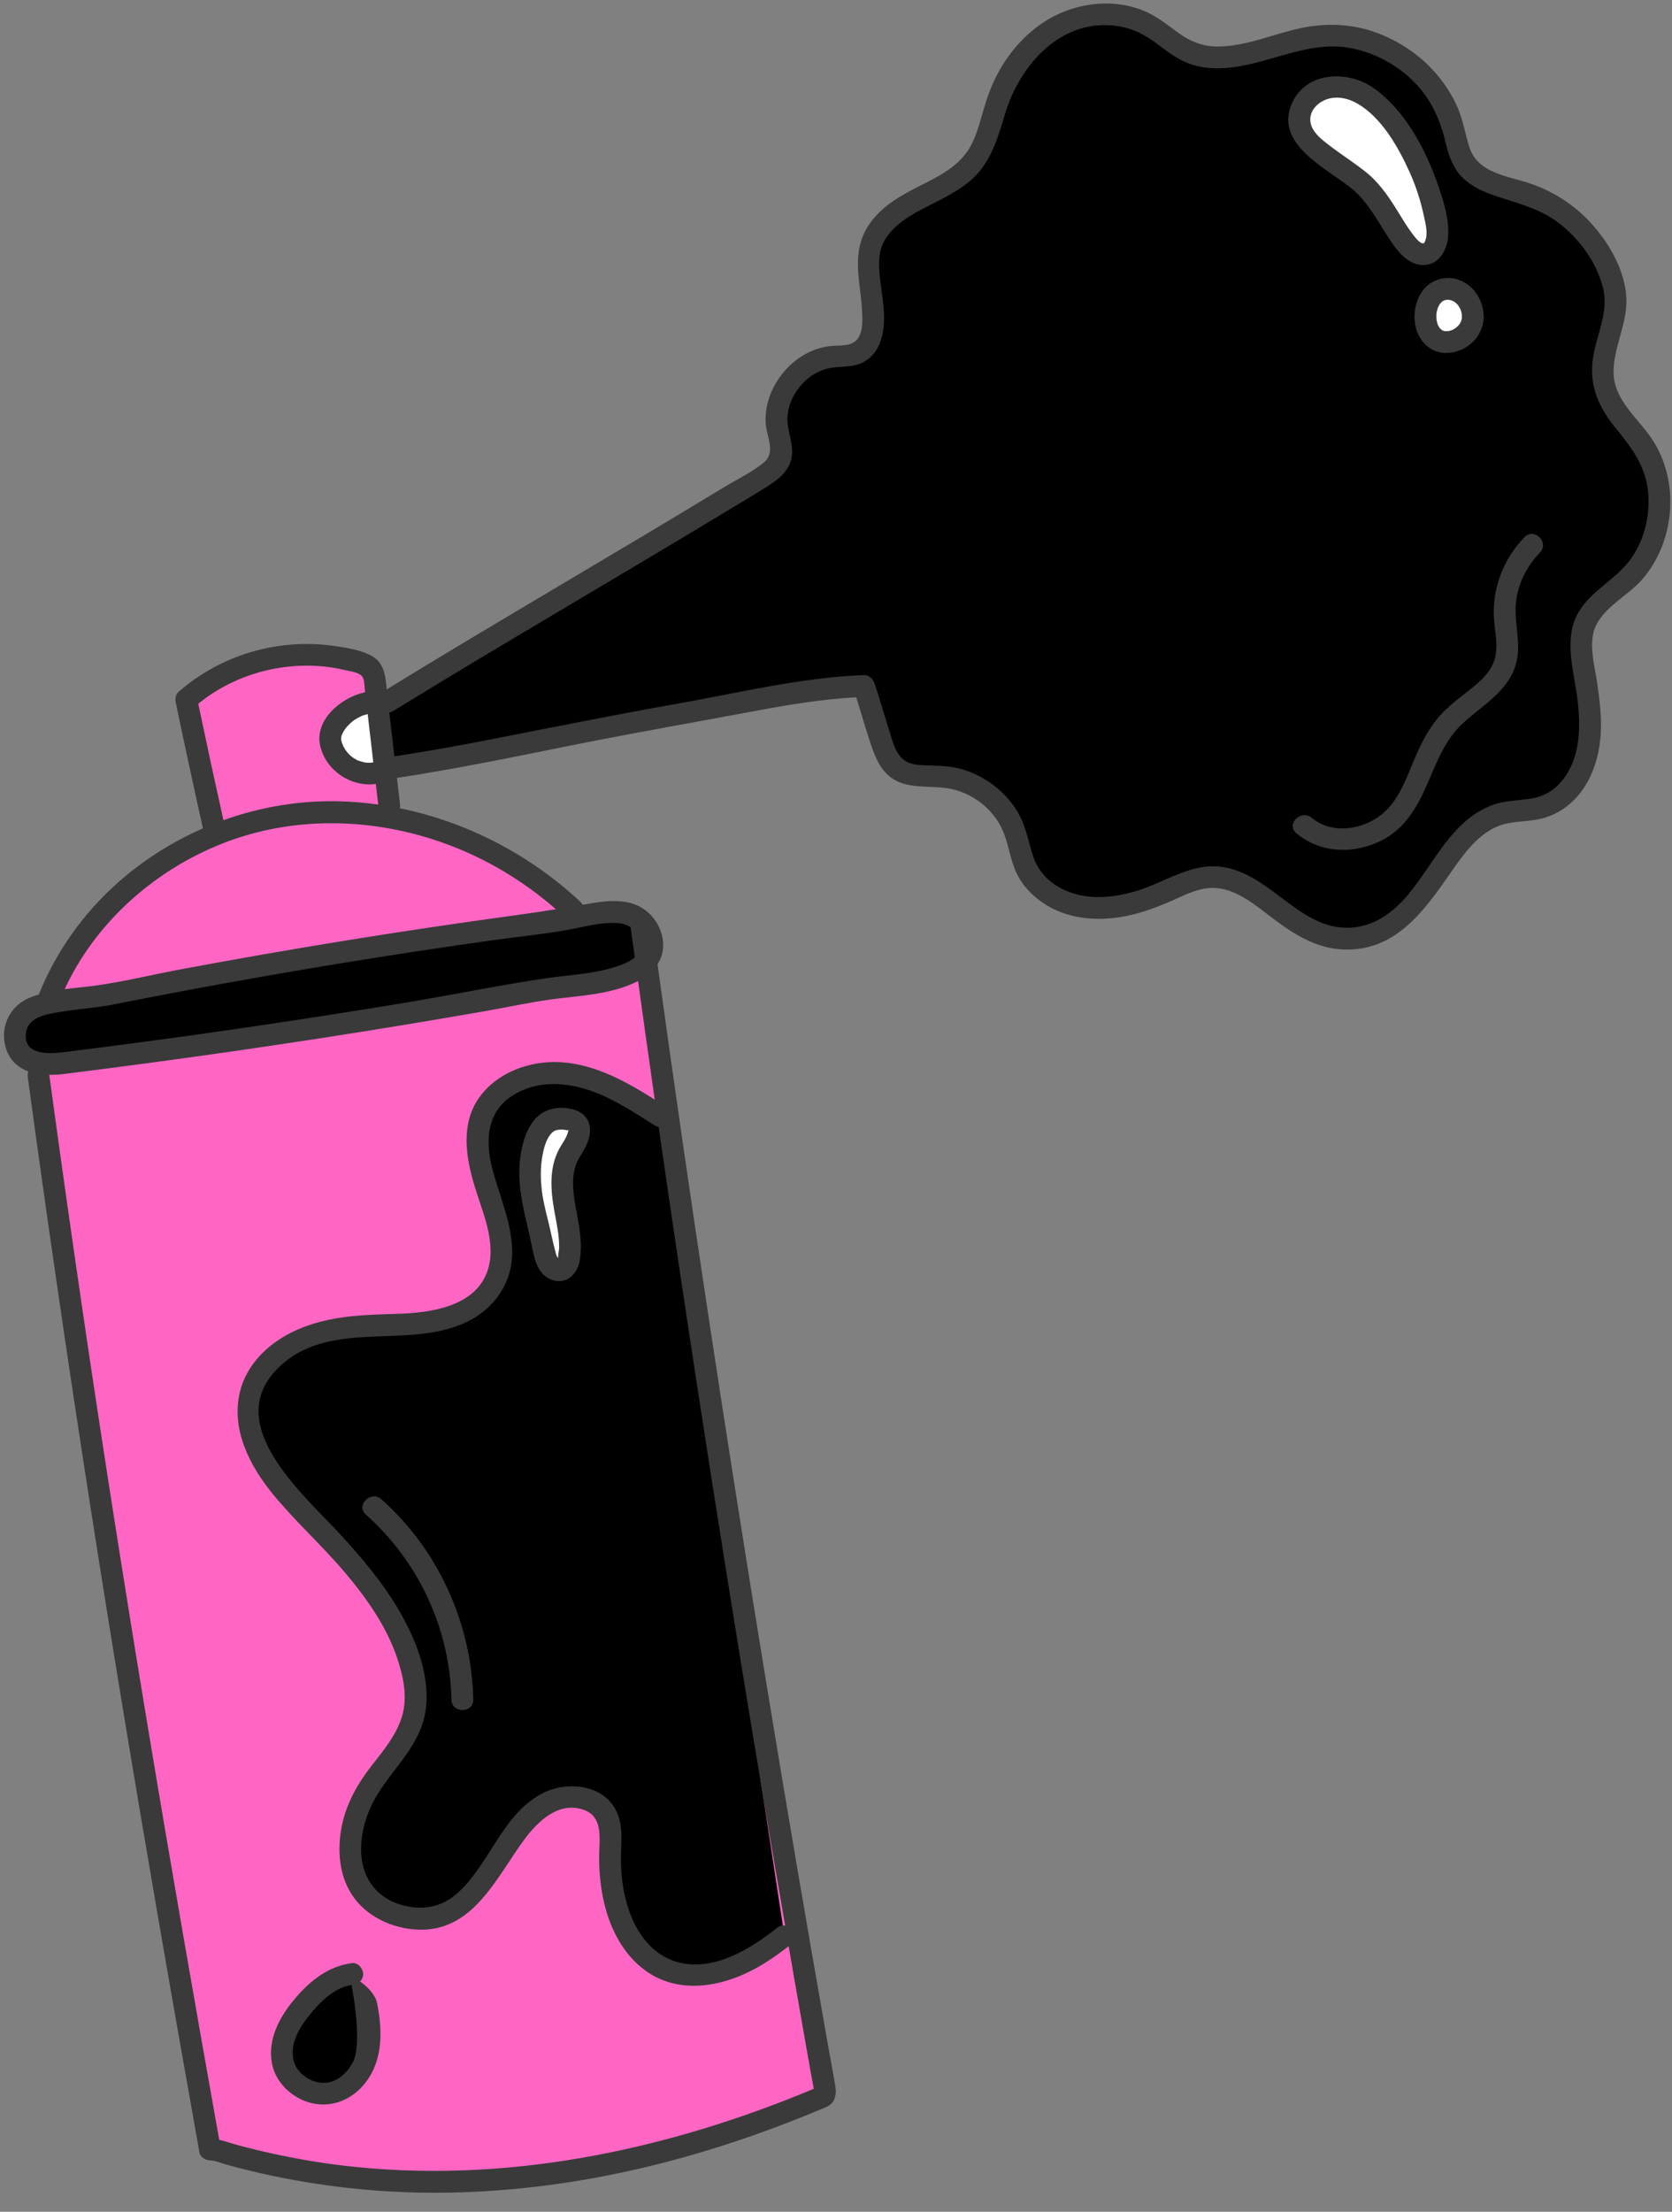 <?xml version="1.0" encoding="UTF-8" standalone="no"?><svg xmlns="http://www.w3.org/2000/svg" xmlns:xlink="http://www.w3.org/1999/xlink" fill="#000000" height="501.4" preserveAspectRatio="xMidYMid meet" version="1" viewBox="-0.9 -0.8 379.2 501.4" width="379.2" zoomAndPan="magnify"><rect x="-0.9" y="-0.8" width="379.2" height="501.4" fill="#808080" stroke="none"/><g><g id="change1_1"><path d="M186.243,473.304l-0.319,1.133c-44.258,18.789-91.512,26.128-138.397,12.066 l-0.818-0.018C31.532,401.615,19.405,328.29,7.799,242.858l136.667-34.392 C156.072,293.898,171.066,388.435,186.243,473.304z M76.34,183.338l11.012-1.701 c-1.089-9.355-2.178-18.71-3.267-28.065c-0.109-0.937-0.24-1.928-0.829-2.665 c-0.577-0.721-1.491-1.07-2.369-1.357c-13.399-4.372-29.01-1.119-39.547,8.242 c2.082,10,4.241,19.985,6.477,29.952l3.196-0.494c-18.102,6.404-33.626,20.247-40.74,38.065 l118.67-19.953C114.782,192.052,95.681,183.897,76.34,183.338z" fill="#ff66c4"/></g></g><g><g id="change2_1"><path d="M368.604,130.083c-3.749,3.697-8.965,6.499-10.42,11.559 c-0.647,2.25-0.428,4.65-0.124,6.971c0.826,6.317,2.237,12.678,1.409,18.995 s-4.533,12.778-10.637,14.603c-2.823,0.844-5.863,0.624-8.73,1.305 c-12.334,2.929-15.608,19.851-26.618,26.133c-4.473,2.552-10.064,3.056-14.921,1.345 c-9.093-3.204-15.668-13.564-25.289-12.943c-3.218,0.208-6.193,1.689-9.143,2.993 c-5.526,2.442-11.472,4.372-17.5,3.976s-12.164-3.524-14.779-8.97 c-1.31-2.728-1.666-5.812-2.718-8.65c-2.482-6.694-9.124-11.635-16.25-12.086 c-5.54-0.351-10.381,0.516-12.848-5.374c-2.063-4.923-3.239-10.245-5.007-15.228 c-14.615,0.505-29.954,4.471-44.408,6.871c-21.858,3.629-41.171,8.516-63.102,11.733l-0.46-15.087 c26.286-16.163,55.271-32.812,84.598-50.761c1.815-1.111,3.768-2.387,4.409-4.416 c0.649-2.055-0.243-4.234-0.649-6.351c-1.472-7.669,4.719-15.913,12.494-16.637 c1.919-0.179,3.957,0.017,5.673-0.861c7.247-3.706,0.755-17.986,2.982-24.341 c3.697-10.552,16.059-10.82,22.666-18.189c3.687-4.113,4.48-9.963,6.344-15.162 c2.472-6.892,7.239-13.11,13.741-16.477c6.502-3.367,14.768-3.564,21.006,0.27 c2.664,1.637,4.908,3.931,7.709,5.322c9.244,4.589,19.876-2.049,30.129-3.224 c13.399-1.535,27.2,7.928,30.598,20.979c0.698,2.68,1.035,5.544,2.561,7.855 c2.981,4.514,9.128,5.25,14.253,6.982c9.101,3.077,16.518,10.746,19.288,19.945 c2.685,8.913-4.156,15.611-1.778,24.188c1.363,4.917,5.656,8.366,8.514,12.593 C377.731,109.016,376.403,122.392,368.604,130.083z M122.722,223.498 c5.92-1.079,25.964-1.228,24.19-11.253c-0.41-2.317-1.975-4.4-4.086-5.439 c-4.401-2.166-12.77,0.49-17.41,1.094c-7.032,0.916-14.057,1.881-21.076,2.894 c-14.037,2.026-28.046,4.245-42.022,6.656c-13.031,2.248-26.033,4.664-39.002,7.245 c-4.909,0.977-14.076,1.052-18.211,3.83c-3.225,2.167-3.551,7.786-0.546,10.316 c2.389,2.011,5.888,1.744,8.987,1.36c24.36-3.022,48.663-6.506,72.891-10.448 C98.552,227.784,110.647,225.698,122.722,223.498z M127.817,242.622 c-7.633-1.036-16.421,2.154-19.372,9.27c-4.928,11.883,8.473,25.886,3.011,37.533 c-2.393,5.103-7.919,8.088-13.44,9.225c-5.521,1.137-11.225,0.771-16.852,1.088 c-10.422,0.587-22.277,5.05-25.115,15.096c-2.423,8.576,2.852,17.421,8.957,23.914 c10.705,11.385,24.552,24.29,27.79,40.227c0.493,2.427,0.76,4.927,0.431,7.381 c-0.816,6.082-5.089,11.029-8.89,15.847c-8.268,10.481-9.413,29.176,7.985,31.795 c16.179,2.436,19.505-19.666,30.723-25.951c4.534-2.54,11.341-1.847,13.633,2.818 c1.171,2.384,0.927,5.182,0.811,7.835c-0.47,10.772,3.052,23.409,13.141,27.212 c8.996,3.391,18.879-1.845,26.368-7.873l-28.321-185.93 C142.2,247.934,135.451,243.658,127.817,242.622z M78.988,446.704 c-4.192,0.416-7.689,3.348-10.51,6.477c-3.379,3.748-6.367,8.657-5.227,13.574 c1.163,5.015,7.108,8.319,11.981,6.659c3.591-1.223,6.137-4.624,7.129-8.285 c0.992-3.661,0.629-7.559-0.143-11.273L78.988,446.704z" fill="#000000"/></g></g><g><g id="change3_1"><path d="M128.414,260.284c-2.278,3.519-2.029,8.075-1.313,12.205 s1.82,8.346,0.981,12.453c-0.128,0.625-0.318,1.272-0.773,1.718 c-1.017,0.998-2.869,0.429-3.67-0.748c-1.127-1.656-1.428-4.881-1.976-6.855 c-0.769-2.766-1.395-5.577-1.914-8.4c-0.807-4.39-0.66-10.617,1.509-14.606 c1.321-2.429,2.775-3.333,5.521-3.235C132.228,253.012,130.614,256.885,128.414,260.284z M324.933,50.248c-1.369-8.563-4.923-16.767-10.234-23.622c-2.552-3.295-5.722-6.412-9.764-7.428 c-8.365-2.104-15.169,6.354-8.356,12.786c3.406,3.216,7.613,5.458,11.182,8.491 c4.762,4.047,6.526,9.357,10.298,13.96C321.975,59.214,325.898,56.285,324.933,50.248z M329.471,65.119c-0.809-0.346-1.703-0.515-2.577-0.414c-4.629,0.535-5.793,7.499-3.03,10.611 c2.58,2.905,7.433,1.051,8.817-2.197C333.933,70.183,332.404,66.375,329.471,65.119z M74.921,163.699 c-0.498,0.818-0.883,1.716-0.935,2.653c-0.043,0.76,0.134,1.52,0.399,2.241 c0.737,2.007,2.201,3.806,4.173,4.893c1.973,1.087,4.453,1.418,6.635,0.752l-2.747-15.705 C79.303,159.184,76.498,161.11,74.921,163.699z" fill="#ffffff"/></g></g><g id="change4_1"><path d="M373.731,98.694c-3.291-4.892-8.738-8.884-8.684-15.299 c0.048-5.727,3.22-10.946,2.894-16.758c-0.334-5.946-3.553-11.7-7.365-16.134 c-3.874-4.506-8.988-7.898-14.623-9.763c-5.146-1.704-11.783-2.301-13.65-8.288 c-0.932-2.989-1.381-6.013-2.639-8.908c-1.135-2.611-2.665-4.982-4.47-7.179 c-3.612-4.394-8.478-7.713-13.786-9.705c-5.578-2.094-11.461-2.302-17.258-1.09 c-6.278,1.313-12.455,4.192-18.952,4.175c-3.302-0.009-6.093-1.107-8.75-3.022 c-2.654-1.912-5.051-3.92-8.124-5.15c-5.996-2.399-12.887-1.946-18.747,0.614 c-5.505,2.405-10.008,6.765-13.142,11.841c-1.617,2.619-2.837,5.472-3.773,8.399 c-0.978,3.061-1.659,6.276-3.061,9.183c-2.358,4.888-6.929,7.23-11.565,9.562 c-4.384,2.205-8.757,4.572-11.658,8.67c-2.877,4.063-2.986,8.4-2.454,13.163 c0.26,2.326,0.598,4.649,0.701,6.99c0.081,1.842,0.175,4.055-0.805,5.702 c-1.325,2.227-4.26,1.688-6.474,1.957c-2.806,0.34-5.414,1.45-7.656,3.163 c-4.372,3.341-7.333,8.886-6.926,14.472c0.217,2.979,2.333,6.48-0.429,8.754 c-2.661,2.191-6.014,3.785-8.955,5.569c-6.732,4.083-13.485,8.131-20.248,12.162 c-13.086,7.8-26.211,15.535-39.276,23.372c-5.699,3.419-11.384,6.861-17.048,10.337 c-0.249-2.8-0.514-5.857-3.132-7.42c-2.494-1.489-5.839-2.001-8.663-2.412 c-12.706-1.848-25.743,1.941-35.418,10.39c-0.682,0.595-0.809,1.573-0.636,2.405 c1.986,9.53,4.045,19.045,6.168,28.545c-7.075,3.098-13.683,7.295-19.505,12.493 c-7.764,6.931-13.82,15.524-17.727,25.163c-0.825,0.253-1.641,0.535-2.433,0.889 c-4.245,1.901-6.391,6.625-5.073,11.12c0.853,2.909,2.768,4.558,5.119,5.414 c-0.132,0.449-0.157,0.947-0.09,1.441c4.346,31.971,8.993,63.9,13.958,95.78 c4.843,31.093,9.985,62.138,15.332,93.148c3.146,18.243,6.361,36.475,9.62,54.698 c0.192,1.073,1.37,1.792,2.384,1.815c1.208,0.027,2.43,0.598,3.601,0.923 c1.777,0.493,3.562,0.958,5.354,1.395c3.294,0.802,6.611,1.507,9.946,2.114 c6.661,1.212,13.397,2.052,20.153,2.509c13.535,0.915,27.119,0.228,40.537-1.714 c13.427-1.943,26.644-5.213,39.513-9.493c6.531-2.172,12.974-4.606,19.325-7.261 c1.373-0.574,2.622-0.911,3.188-2.394c0.351-0.922,0.395-1.789,0.237-2.756 c-0.526-3.209-1.143-6.407-1.71-9.609c-4.778-26.981-9.376-53.993-13.816-81.032 c-4.529-27.582-8.891-55.191-13.08-82.826c-4.089-26.979-8.014-53.984-11.738-81.016 c0.434-0.671,0.782-1.401,1-2.202c1.047-3.859-0.911-8.122-4.137-10.32 c-3.861-2.63-9.028-1.81-13.337-1.049c-0.176,0.031-0.352,0.057-0.528,0.088 c-0.124-0.242-0.287-0.479-0.525-0.7c-11.394-10.619-25.676-18.076-40.909-21.174 c0.052-0.242,0.078-0.503,0.043-0.802c-0.236-2.028-0.472-4.057-0.708-6.085 c13.571-2.043,27.002-4.854,40.455-7.546c13.809-2.763,27.691-5.17,41.533-7.759 c7.338-1.373,14.713-2.556,22.17-2.971c0.927,2.874,1.739,5.783,2.673,8.656 c0.956,2.938,1.898,6.257,4.091,8.543c3.756,3.914,9.156,2.682,13.956,3.428 c5.508,0.856,10.539,4.723,12.653,9.9c1.263,3.094,1.599,6.464,3.068,9.494 c1.278,2.635,3.349,4.788,5.729,6.455c5.3,3.711,11.974,4.348,18.202,3.275 c3.579-0.617,7.008-1.839,10.342-3.25c3.145-1.331,6.353-3.179,9.848-3.278 c5.412-0.153,10.015,3.951,14.076,7.006c4.765,3.584,9.765,6.721,15.907,6.949 c12.235,0.455,18.709-9.452,24.907-18.305c2.563-3.661,5.466-7.55,9.648-9.453 c2.823-1.285,5.957-1.163,8.963-1.636c2.979-0.47,5.636-1.733,7.905-3.717 c4.466-3.904,6.524-9.936,6.886-15.709c0.238-3.8-0.235-7.592-0.767-11.348 c-0.506-3.569-1.666-7.626-0.977-11.23c1.075-5.62,7.713-8.495,11.167-12.507 c3.759-4.367,5.868-9.876,6.299-15.6C378.273,109.316,376.898,103.402,373.731,98.694z M80.218,171.587c-0.011-0.01-0.05-0.037-0.182-0.113c-0.22-0.126-0.445-0.24-0.66-0.375 c-1.341-0.841-2.418-2.31-2.824-3.849c-0.196-0.743-0.056-1.326,0.371-2.078 c0.12-0.211,0.249-0.417,0.385-0.618c0.03-0.045,0.182-0.243,0.244-0.329 c0.28-0.337,0.577-0.661,0.895-0.962c0.682-0.644,1.037-0.898,2.033-1.43 c0.215-0.115,0.434-0.221,0.654-0.324c0.085-0.04,0.128-0.062,0.156-0.077 c0.024-0.005,0.066-0.016,0.158-0.045c0.347-0.11,0.691-0.214,1.038-0.31 c0.425,3.652,0.85,7.303,1.275,10.955c-0.632,0.113-1.25,0.133-1.898,0.021 c-0.23-0.04-1.031-0.255-1.46-0.409C80.266,171.595,80.228,171.586,80.218,171.587z M183.07,469.538 c0.188,1.057,0.429,2.122,0.586,3.188c-33.72,14.106-70.5,21.775-107.063,17.366 c-5.173-0.624-10.316-1.51-15.407-2.616c-2.692-0.585-5.371-1.234-8.032-1.947 c-1.429-0.383-2.871-0.914-4.334-1.237c-5.583-31.251-11.038-62.526-16.234-93.844 c-5.15-31.043-10.042-62.128-14.625-93.259c-2.664-18.096-5.222-36.208-7.688-54.333 c1.097,0.015,2.202-0.053,3.273-0.181c25.662-3.189,51.262-6.869,76.778-11.065 c6.19-1.018,12.375-2.066,18.555-3.143c5.103-0.89,10.881-2.149,15.67-2.763 c6.301-0.807,12.945-1.077,18.775-3.859c0.163-0.078,0.322-0.168,0.484-0.252 c1.239,8.966,2.5,17.928,3.782,26.888c-6.555-4.144-13.587-8.065-21.464-8.492 c-6.944-0.376-14.449,2.359-18.488,8.226c-4.041,5.87-2.894,13.196-0.99,19.599 c1.795,6.037,5.166,13.083,3.026,19.442c-2.773,8.238-13.075,9.563-20.446,9.784 c-7.857,0.235-15.395,0.393-22.714,3.603c-6.086,2.67-11.443,7.528-13.02,14.192 c-2.001,8.458,2.247,16.673,7.471,23.051c5.073,6.194,11.099,11.583,16.28,17.698 c5.044,5.953,9.731,12.571,12.127,20.074c1.299,4.067,2.161,8.49,0.893,12.67 c-1.197,3.948-3.874,7.326-6.398,10.512c-3.658,4.619-6.536,9.534-7.455,15.45 c-0.813,5.235-0.204,10.842,3.03,15.201c3.513,4.736,9.635,7.23,15.459,7.16 c11.92-0.144,17.091-12.394,23.215-20.575c3.086-4.123,7.791-8.594,13.421-6.57 c4.003,1.439,3.615,5.653,3.479,9.19c-0.134,3.502,0.123,7.013,0.792,10.455 c1.265,6.509,4.308,12.955,9.826,16.884c6.796,4.84,15.356,3.86,22.559,0.545 c3.523-1.621,6.726-3.81,9.774-6.188c0.435,2.511,0.858,5.024,1.296,7.534 c0.847,4.858,1.7,9.714,2.558,14.57C182.236,464.845,182.652,467.192,183.07,469.538z M174.308,419.129c0.94,5.535,1.902,11.066,2.856,16.599c-0.632-0.075-1.305,0.076-1.914,0.561 c-5.93,4.722-14.101,9.749-22.022,7.835c-6.425-1.552-10.202-7.232-11.932-13.269 c-0.928-3.239-1.347-6.578-1.374-9.943c-0.031-3.882,0.712-7.945-1.231-11.523 c-3.168-5.833-11.291-6.425-16.663-3.6c-9.211,4.844-11.93,16.381-19.554,22.903 c-4.015,3.434-9.233,3.737-14.035,1.731c-4.344-1.816-6.976-5.757-7.372-10.401 c-0.419-4.918,1.099-9.911,3.664-14.076c3.888-6.313,9.724-11.2,10.881-18.934 c1.139-7.615-2.018-15.728-5.733-22.239c-3.78-6.625-8.783-12.508-13.943-18.089 c-8.245-8.918-26.562-24.608-13.847-37.28c11.508-11.469,29.238-4.118,42.675-10.427 c6.356-2.984,10.546-8.886,10.498-15.992c-0.045-6.674-3.02-12.864-4.603-19.235 c-1.551-6.244-1.044-12.771,4.98-16.386c6.616-3.97,14.534-2.537,21.147,0.641 c3.712,1.783,7.187,4.011,10.644,6.237c0.354,0.228,0.704,0.346,1.04,0.384 c2.822,19.582,5.731,39.152,8.735,58.707C162.628,348.642,168.329,383.909,174.308,419.129z M139.449,208.478c0.912,0.076,1.849,0.4,2.67,0.903c0.312,2.295,0.637,4.589,0.952,6.883 c-1.004,0.823-2.346,1.402-3.457,1.8c-5.332,1.91-11.025,2.084-16.574,2.896 c-10.567,1.545-21.069,3.736-31.608,5.483c-25.882,4.289-51.85,8.052-77.885,11.288 c-3.492,0.418-9.328,0.685-8.547-4.513c0.551-3.664,5.147-4.177,8.121-4.673 c3.875-0.647,7.805-0.867,11.664-1.625c5.677-1.116,11.355-2.221,17.042-3.284 c22.858-4.272,45.813-8.028,68.841-11.264c5.589-0.785,11.243-1.337,16.802-2.305 C131.394,209.384,135.426,208.141,139.449,208.478z M125.178,205.32 c-2.969,0.474-5.942,0.924-8.936,1.331c-25.612,3.482-51.137,7.607-76.542,12.369 c-6.393,1.198-12.79,2.791-19.236,3.646c-2.195,0.291-4.457,0.484-6.7,0.78 c6.769-14.64,19.54-26.209,34.337-32.439c16.728-7.043,35.585-6.648,52.483-0.38 C109.594,193.969,117.94,199.01,125.178,205.32z M76.504,180.863 c-9.148-0.285-18.219,1.215-26.731,4.274c-1.961-8.788-3.864-17.589-5.708-26.402 c8.052-6.553,18.711-9.549,29.021-8.385c1.368,0.154,2.725,0.406,4.064,0.721 c1.052,0.248,2.689,0.445,3.608,1.045c1.06,0.692,0.906,1.897,1.047,3.107 c0.035,0.303,0.071,0.607,0.106,0.91c-0.041,0.007-0.081,0.007-0.123,0.016 c-5.33,1.162-11.606,6.343-10.004,12.415c1.449,5.495,7.03,9.105,12.547,8.362 c0.181,1.555,0.362,3.111,0.543,4.667C82.104,181.207,79.312,180.951,76.504,180.863z M368.59,126.392 c-3.354,4.365-8.704,6.805-11.521,11.648c-3.577,6.149-0.804,13.9-0.115,20.467 c0.638,6.077,0.461,12.763-3.618,17.714c-1.823,2.212-4.16,3.555-6.987,4.014 c-2.948,0.479-5.943,0.41-8.779,1.472c-9.241,3.462-13.172,13.177-19.09,20.266 c-3.442,4.124-7.74,7.331-13.318,7.537c-5.974,0.221-10.675-3.196-15.223-6.629 c-4.193-3.165-8.548-6.5-13.918-7.186c-6.785-0.867-12.694,3.47-18.923,5.4 c-6.064,1.879-12.815,2.393-18.406-1.113c-2.466-1.546-4.285-3.773-5.231-6.528 c-1.023-2.981-1.491-6.085-2.897-8.938c-2.473-5.015-7.132-8.848-12.384-10.651 c-2.507-0.861-5.108-1.038-7.735-1.127c-1.999-0.068-4.418,0.053-6.154-1.121 c-2.238-1.514-2.919-4.959-3.692-7.364c-1.09-3.392-2.013-6.834-3.185-10.2 c-0.349-1.003-1.254-1.859-2.384-1.815c-14.225,0.549-28.102,3.961-42.063,6.442 c-14.066,2.499-28.057,5.292-42.075,8.044c-7.422,1.457-14.865,2.804-22.343,3.943 c-0.386-3.32-0.773-6.64-1.159-9.96c0.298-0.048,0.606-0.153,0.918-0.345 c24.982-15.353,50.375-30.023,75.462-45.202c3.215-1.945,6.46-3.853,9.634-5.866 c2.366-1.501,4.638-3.386,5.21-6.276c0.617-3.121-1.056-6.034-0.931-9.135 c0.099-2.466,1.127-4.896,2.637-6.828c1.59-2.033,3.79-3.606,6.298-4.261 c2.808-0.733,5.749-0.096,8.397-1.558c3.943-2.176,4.711-6.89,4.564-10.997 c-0.156-4.354-1.503-8.879-0.973-13.236c0.541-4.453,4.504-7.534,8.129-9.577 c4.13-2.328,8.575-4.062,12.26-7.118c4.74-3.932,6.334-9.615,8.042-15.285 c3.397-11.282,12.933-21.993,25.857-19.86c3.152,0.52,5.85,1.903,8.386,3.801 c2.52,1.886,4.898,3.776,7.922,4.802c5.944,2.018,12.371,0.367,18.184-1.285 c5.773-1.64,11.602-3.506,17.663-2.445c5.344,0.936,10.354,3.511,14.269,7.261 c4.234,4.056,6.364,8.836,7.693,14.452c0.697,2.946,1.748,5.839,4.021,7.949 c2,1.856,4.503,2.985,7.062,3.847c5.466,1.84,10.716,3.016,15.281,6.802 c4.348,3.607,7.894,8.59,9.283,14.119c1.364,5.43-1.5,10.652-2.284,15.937 c-0.932,6.283,1.343,11.226,5.267,15.997c3.689,4.486,6.825,8.741,7.269,14.747 C373.305,116.527,371.903,122.08,368.59,126.392z M348.344,124.468c-2.96,3.05-4.948,7-5.425,11.249 c-0.468,4.171,0.952,8.279,0.319,12.438c-1.109,7.285-7.553,10.54-12.458,15.094 c-4.218,3.916-6.075,9.407-8.352,14.536c-2.158,4.863-5.09,9.492-9.995,11.956 c-6.271,3.149-13.832,2.944-19.328-1.644c-2.446-2.042,1.07-5.522,3.496-3.496 c5.249,4.383,13.566,2.329,17.706-2.573c3.086-3.655,4.498-8.516,6.479-12.791 c1.11-2.397,2.393-4.679,4.019-6.766c1.881-2.413,4.246-4.255,6.639-6.129 c2.315-1.812,4.845-3.74,6.156-6.45c1.559-3.223,0.616-6.746,0.348-10.133 c-0.55-6.957,2.059-13.799,6.899-18.786C347.069,118.683,350.562,122.183,348.344,124.468z M80.742,448.401c0.439-0.415,0.718-0.985,0.718-1.697c0-1.213-1.138-2.632-2.472-2.472 c-5.299,0.635-9.466,3.917-12.85,7.874c-3.519,4.115-6.411,9.281-5.361,14.872 c0.831,4.427,4.7,7.987,9.009,9.001c4.787,1.127,9.371-0.918,12.291-4.759 c3.951-5.197,3.761-11.922,2.524-18.022C84.251,451.471,82.303,449.388,80.742,448.401z M79.152,466.635 c-1.424,2.745-4.061,5.09-7.34,4.707c-2.616-0.305-5.259-2.158-6.04-4.739 c-1.113-3.676,1.055-7.515,3.284-10.305c2.396-3,5.748-6.527,9.766-7.094 C79.631,453.319,81.026,463.021,79.152,466.635z M132.879,254.742c-0.324-2.799-2.777-4.079-5.341-4.339 c-2.817-0.286-5.512,0.485-7.311,2.753c-1.92,2.42-2.75,5.48-3.143,8.494 c-0.902,6.929,1.26,13.268,2.622,19.964c0.557,2.741,1.135,5.951,3.834,7.396 c3.436,1.84,6.445-0.587,7.037-4.029c0.724-4.214-0.241-8.392-0.982-12.53 c-0.653-3.643-1.054-7.622,0.953-10.92C131.818,259.541,133.162,257.188,132.879,254.742z M128.034,255.478C128.53,255.498,128.192,255.618,128.034,255.478L128.034,255.478z M127.993,255.426 c-0.013-0.023-0.017-0.053-0.02-0.085C127.981,255.362,127.988,255.39,127.993,255.426z M125.48,284.154c-0.228-0.369-0.319-0.864-0.433-1.277c-0.609-2.212-1.035-4.494-1.591-6.722 c-0.638-2.561-1.308-5.196-1.555-7.829c-0.21-2.242-0.219-4.558,0.161-6.783 c0.312-1.829,0.826-4.13,2.173-5.506c0.586-0.599,1.251-0.74,2.072-0.757 c0.495-0.01,0.956,0.053,1.438,0.133c0.049,0.008,0.174,0.056,0.253,0.06 c-0,0.039-0.005,0.091-0.018,0.162c-0.017,0.091-0.205,0.669-0.304,0.914 c-0.354,0.875-0.892,1.692-1.398,2.484c-2.734,4.49-2.344,9.763-1.452,14.73 c0.499,2.779,1.138,5.548,1.078,8.389c-0.014,0.661-0.299,1.505-0.207,2.129 c0.001,0.007-0.001,0.044-0.004,0.095C125.593,284.281,125.501,284.189,125.48,284.154z M106.422,384.477c0.06,3.188-4.885,3.178-4.945,0c-0.3-15.989-7.442-31.302-19.386-41.91 c-2.385-2.118,1.124-5.603,3.496-3.496C98.482,350.523,106.099,367.251,106.422,384.477z M306.013,42.223c3.151,2.759,5.088,6.301,7.306,9.788c1.883,2.96,4.411,7.117,8.367,7.269 c3.6,0.138,5.555-3.175,5.825-6.373c0.349-4.137-1.227-8.83-2.608-12.675 c-2.795-7.781-7.429-16.295-14.361-21.127c-5.681-3.96-14.93-3.766-18.281,3.185 C287.638,31.883,300.242,37.409,306.013,42.223z M299.514,21.896c2.421-1.054,5.178-0.512,7.396,0.76 c5.546,3.181,9.327,9.92,11.882,15.559c1.449,3.199,2.518,6.584,3.255,10.015 c0.321,1.493,0.755,3.139,0.52,4.677c-0.056,0.366-0.357,1.368-0.555,1.437 c-0.871,0.302-2.305-1.768-2.693-2.284c-1.058-1.408-1.974-2.922-2.893-4.422 c-1.98-3.232-4.042-6.394-6.916-8.911c-2.751-2.295-5.783-4.186-8.635-6.346 c-1.95-1.477-4.75-3.504-4.608-6.279C296.366,24.176,297.803,22.641,299.514,21.896z M322.536,64.193 c-1.04,1.001-1.753,2.333-2.178,3.701c-0.802,2.584-0.578,5.784,0.925,8.082 c0.957,1.465,2.38,2.624,4.105,3.041c1.803,0.436,3.579,0.131,5.251-0.599 c3.081-1.345,5.217-4.642,4.932-8.029c-0.178-2.118-0.986-4.083-2.437-5.651 c-1.545-1.669-3.956-2.719-6.24-2.505C325.225,62.446,323.767,63.008,322.536,64.193z M327.637,67.147 c-0.048-0.004-0.088-0.01-0.087-0.019C327.55,67.128,327.586,67.136,327.637,67.147z M324.893,70.136 c-0.012,0.138-0.03,0.325-0.041,0.295C324.829,70.367,324.865,70.24,324.893,70.136z M325.611,73.569 c-0.015-0.023-0.03-0.047-0.045-0.07C325.689,73.645,325.789,73.84,325.611,73.569z M325.477,73.407 c0.019,0.015,0.04,0.035,0.06,0.057C325.517,73.447,325.496,73.422,325.477,73.407z M329.685,68.286 c0.021,0.023,0.066,0.077,0.11,0.13c0.041,0.057,0.083,0.116,0.101,0.143 c0.09,0.137,0.175,0.276,0.254,0.419c0.062,0.112,0.117,0.228,0.176,0.341 c0.092,0.275,0.185,0.547,0.25,0.831c0.017,0.074,0.03,0.148,0.043,0.223 c0.007,0.056,0.016,0.113,0.019,0.156c0.018,0.285-0.016,0.569-0.01,0.852 c-0.025,0.118-0.048,0.236-0.08,0.353c-0.036,0.134-0.08,0.264-0.122,0.396 c-0.117,0.212-0.228,0.425-0.363,0.626c-0.08,0.085-0.154,0.186-0.23,0.266 c-0.168,0.177-0.379,0.328-0.548,0.503c-0.125,0.085-0.253,0.166-0.383,0.242 c-0.113,0.066-0.228,0.129-0.344,0.188c-0.028,0.014-0.087,0.041-0.144,0.068 c-0.042,0.016-0.081,0.031-0.103,0.038c-0.142,0.049-0.286,0.093-0.432,0.131 c-0.102,0.027-0.206,0.049-0.31,0.07c-0.233-0.012-0.489,0.021-0.72,0.017 c-0.089-0.019-0.179-0.036-0.267-0.06c-0.089-0.024-0.175-0.055-0.262-0.084 c-0.008-0.005-0.009-0.007-0.019-0.012c-0.097-0.058-0.195-0.116-0.293-0.174 c-0.135-0.153-0.296-0.33-0.452-0.467c-0.039-0.06-0.079-0.12-0.116-0.181 c-0.096-0.161-0.174-0.329-0.256-0.496c-0.036-0.102-0.069-0.204-0.1-0.307 c-0.07-0.232-0.127-0.468-0.172-0.706c-0.005-0.027-0.013-0.073-0.02-0.119 c-0-0.003-0.001-0.007-0.001-0.01c-0.022-0.247-0.032-0.495-0.032-0.743 c0.001-0.23,0.011-0.46,0.031-0.688c0.004-0.041,0.008-0.082,0.012-0.122 c0.006-0.023,0.015-0.055,0.019-0.072c0.054-0.279,0.123-0.555,0.207-0.827 c0.035-0.112,0.074-0.221,0.113-0.331c0.099-0.202,0.197-0.404,0.315-0.597 c0.052-0.086,0.109-0.169,0.165-0.252c0.148-0.161,0.296-0.317,0.455-0.467 c0.081-0.053,0.161-0.107,0.245-0.156c0.07-0.04,0.142-0.076,0.214-0.112 c0.144-0.041,0.438-0.099,0.576-0.132c0.083-0.004,0.166-0.014,0.25-0.013 c0.076,0.001,0.154,0.008,0.231,0.01c0.153,0.034,0.383,0.084,0.413,0.093 c0.091,0.025,0.181,0.054,0.271,0.084c0.015,0.005,0.047,0.017,0.082,0.03 c0.075,0.036,0.175,0.083,0.209,0.102c0.143,0.078,0.283,0.161,0.418,0.251 c0.005,0.003,0.01,0.007,0.015,0.01c0.089,0.091,0.215,0.178,0.297,0.257 C329.494,68.082,329.591,68.182,329.685,68.286z" fill="#3a3a3a"/></g></svg>